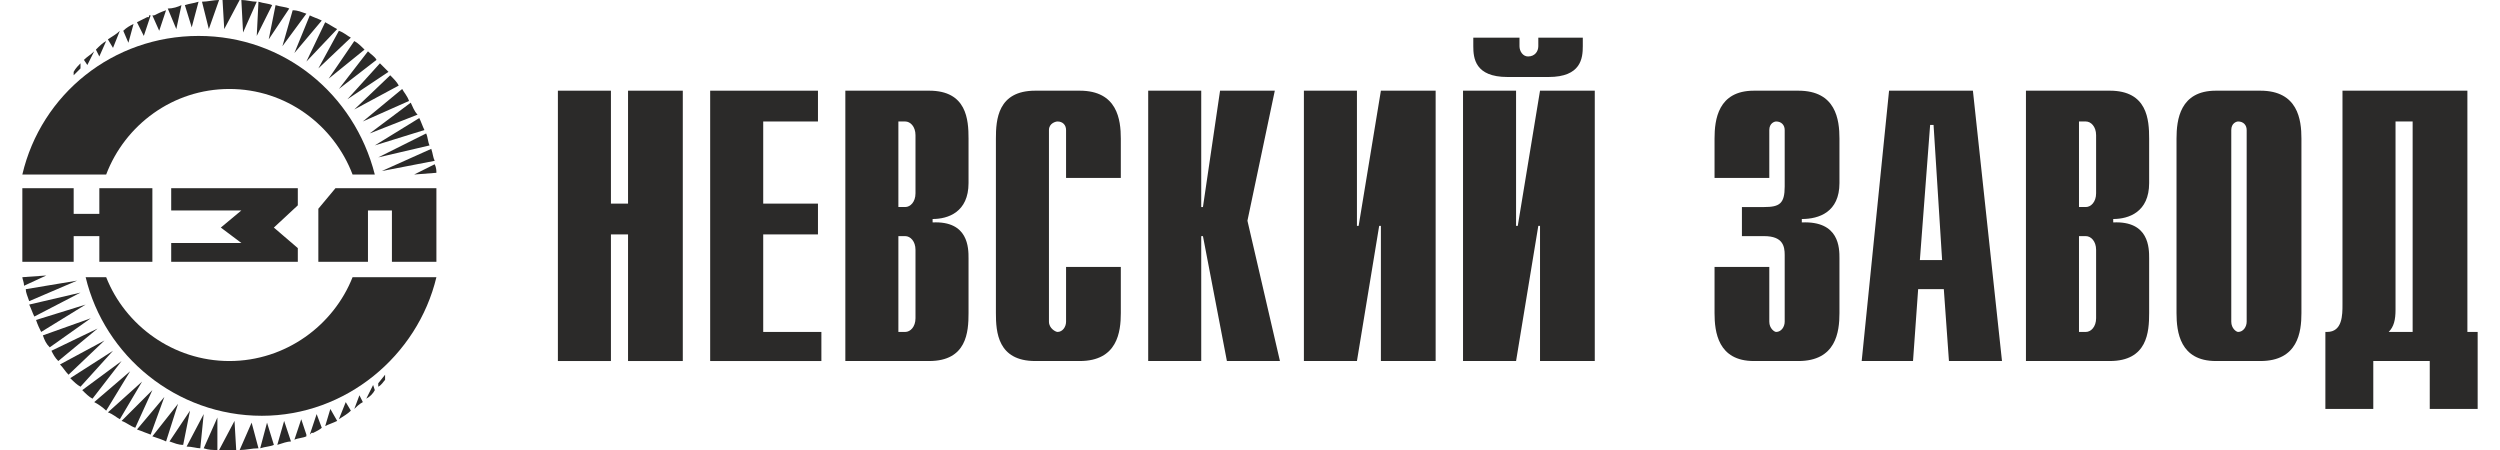 <?xml version="1.0" encoding="UTF-8"?>
<!DOCTYPE svg PUBLIC "-//W3C//DTD SVG 1.1//EN" "http://www.w3.org/Graphics/SVG/1.1/DTD/svg11.dtd">
<!-- Creator: CorelDRAW -->
<svg xmlns="http://www.w3.org/2000/svg" xml:space="preserve" width="100px" height="18px" version="1.1" style="shape-rendering:geometricPrecision; text-rendering:geometricPrecision; image-rendering:optimizeQuality; fill-rule:evenodd; clip-rule:evenodd"
viewBox="0 0 14.35 2.63"
 xmlns:xlink="http://www.w3.org/1999/xlink"
 xmlns:xodm="http://www.corel.com/coreldraw/odm/2003">
 <defs>
  <style type="text/css">
   <![CDATA[
    .fil0 {fill:#2B2A29}
   ]]>
  </style>
 </defs>
 <g id="Слой_x0020_1">
  <g id="logo-nzl.svg">
   <g id="Nevsky-Zavod">
    <g id="nevskyzavod-v6-mix2">
     <g id="logo-nevsky-zavod">
      <path id="Fill-1" class="fil0" d="M1.03 0.21c0.5,0 0.91,0.34 1.03,0.81l-0.13 0c-0.11,-0.29 -0.39,-0.5 -0.72,-0.5 -0.33,0 -0.61,0.21 -0.72,0.5l-0.49 0c0.11,-0.47 0.53,-0.81 1.03,-0.81z"/>
      <path id="Fill-3" class="fil0" d="M1.27 0l-0.09 0.17 -0.01 -0.17c0.02,0 0.03,0 0.04,0 0.02,0 0.04,0 0.06,0l0 0zm0.01 0c0.03,0 0.06,0.01 0.09,0.01l-0.08 0.18 -0.01 -0.19zm0.1 0.01c0.03,0.01 0.06,0.01 0.08,0.02l-0.09 0.18 0.01 -0.2zm0.1 0.02c0.03,0.01 0.06,0.01 0.08,0.02l-0.12 0.18 0.04 -0.2zm0.1 0.03c0.03,0 0.05,0.01 0.08,0.02l-0.14 0.19 0.06 -0.21zm0.1 0.03c0.02,0.01 0.05,0.02 0.07,0.03l-0.16 0.19 0.09 -0.22zm0.09 0.04c0.02,0.01 0.05,0.03 0.07,0.04l-0.18 0.19 0.11 -0.23zm0.08 0.05c0.03,0.01 0.05,0.03 0.07,0.04l-0.19 0.18 0.12 -0.22zm0.09 0.06c0.02,0.01 0.04,0.03 0.06,0.05l-0.21 0.17 0.15 -0.22zm0.08 0.06c0.02,0.02 0.04,0.03 0.05,0.05l-0.22 0.17 0.17 -0.22zm0.07 0.07c0.02,0.02 0.03,0.03 0.05,0.05l-0.24 0.16 0.19 -0.21zm0.06 0.07c0.02,0.02 0.04,0.04 0.05,0.06l-0.26 0.14 0.21 -0.2zm0.07 0.08c0.01,0.02 0.03,0.04 0.04,0.07l-0.27 0.12 0.23 -0.19zm0.05 0.08c0.01,0.02 0.02,0.05 0.04,0.07l-0.28 0.11 0.24 -0.18zm0.05 0.09c0.01,0.02 0.02,0.05 0.03,0.07l-0.29 0.09 0.26 -0.16zm0.04 0.09c0.01,0.02 0.01,0.05 0.02,0.07l-0.3 0.07 0.28 -0.14zm0.03 0.09c0.01,0.03 0.01,0.05 0.02,0.07l-0.31 0.06 0.29 -0.13zm0.02 0.09c0.01,0.02 0.01,0.04 0.01,0.05l-0.13 0.01 0.12 -0.06zm-1.67 -0.87l0.01 0 -0.04 0.12 -0.04 -0.08c0.02,-0.01 0.04,-0.02 0.06,-0.03l0 0 0 0 0 0 0 0 0.01 0 0 0 0 -0.01zm0.02 0l0 0 0.01 0c0.02,-0.01 0.04,-0.02 0.07,-0.03l-0.04 0.12 -0.04 -0.09zm0.09 -0.04c0.03,0 0.06,-0.01 0.08,-0.02l-0.03 0.14 -0.05 -0.12zm0.1 -0.02c0.03,-0.01 0.05,-0.01 0.08,-0.02l-0.04 0.15 -0.04 -0.13zm0.1 -0.02c0.03,0 0.07,-0.01 0.1,-0.01l-0.06 0.17 -0.04 -0.16zm-0.75 0.41c0.01,-0.02 0.03,-0.04 0.04,-0.05l0 0.03 -0.04 0.04 0 -0.02zm0.06 -0.07c0.02,-0.02 0.04,-0.03 0.06,-0.05l-0.04 0.08 -0.02 -0.03zm0.07 -0.06c0.02,-0.02 0.04,-0.04 0.06,-0.05l-0.04 0.09 -0.02 -0.04zm0.07 -0.06c0.03,-0.02 0.05,-0.03 0.07,-0.05l-0.04 0.1 -0.03 -0.05zm0.09 -0.05c0.02,-0.02 0.04,-0.03 0.06,-0.04l-0.03 0.11 -0.03 -0.07z"/>
      <path id="Fill-5" class="fil0" d="M0 1.1l0.3 0 0 0.15 0.15 0 0 -0.15 0.31 0 0 0.43 -0.31 0 0 -0.15 -0.15 0 0 0.15 -0.3 0 0 -0.43zm2.16 0l0.09 0 0.17 0 0 0.43 -0.26 0 0 -0.3 -0.14 0 0 0.3 -0.29 0 0 -0.31 0.1 -0.12 0.12 0 0.07 0 0.14 0zm-0.88 0.32l-0.41 0 0 0.11 0.58 0 0.11 0 0.05 0 0 -0.08 -0.14 -0.12 0.14 -0.13 0 -0.1 -0.05 0 -0.11 0 -0.58 0 0 0.13 0.41 0 -0.12 0.1 0.12 0.09z"/>
      <path id="Fill-7" class="fil0" d="M1.4 2.43c-0.5,0 -0.92,-0.35 -1.03,-0.81l0.12 0c0.11,0.28 0.39,0.49 0.72,0.49 0.33,0 0.61,-0.21 0.72,-0.49l0.49 0c-0.11,0.46 -0.53,0.81 -1.02,0.81z"/>
      <path id="Fill-9" class="fil0" d="M1.15 2.63l0.09 -0.17 0.01 0.17c-0.01,0 -0.03,0 -0.04,0 -0.02,0 -0.04,0 -0.06,0l0 0zm-0.01 0c-0.03,0 -0.05,0 -0.08,-0.01l0.08 -0.18 0 0.19zm-0.1 -0.01c-0.02,0 -0.05,-0.01 -0.08,-0.01l0.1 -0.19 -0.02 0.2zm-0.1 -0.02c-0.03,0 -0.05,-0.01 -0.08,-0.02l0.12 -0.18 -0.04 0.2zm-0.1 -0.02c-0.02,-0.01 -0.05,-0.02 -0.08,-0.03l0.15 -0.19 -0.07 0.22zm-0.09 -0.04c-0.03,-0.01 -0.05,-0.02 -0.08,-0.03l0.16 -0.19 -0.08 0.22zm-0.09 -0.04c-0.03,-0.01 -0.05,-0.03 -0.08,-0.04l0.18 -0.18 -0.1 0.22zm-0.09 -0.05c-0.02,-0.01 -0.04,-0.03 -0.07,-0.04l0.2 -0.18 -0.13 0.22zm-0.08 -0.05c-0.02,-0.02 -0.05,-0.04 -0.07,-0.05l0.21 -0.18 -0.14 0.23zm-0.08 -0.07c-0.02,-0.01 -0.04,-0.03 -0.06,-0.05l0.23 -0.17 -0.17 0.22zm-0.07 -0.07c-0.02,-0.01 -0.04,-0.03 -0.06,-0.05l0.25 -0.16 -0.19 0.21zm-0.07 -0.07c-0.02,-0.02 -0.03,-0.04 -0.05,-0.06l0.26 -0.14 -0.21 0.2zm-0.06 -0.08c-0.02,-0.02 -0.03,-0.04 -0.04,-0.06l0.27 -0.13 -0.23 0.19zm-0.05 -0.08c-0.02,-0.02 -0.03,-0.04 -0.04,-0.07l0.28 -0.1 -0.24 0.17zm-0.05 -0.09c-0.01,-0.02 -0.02,-0.04 -0.03,-0.07l0.29 -0.09 -0.26 0.16zm-0.04 -0.09c-0.01,-0.02 -0.02,-0.05 -0.03,-0.07l0.3 -0.07 -0.27 0.14zm-0.03 -0.09c-0.01,-0.03 -0.02,-0.05 -0.02,-0.07l0.3 -0.05 -0.28 0.12zm-0.03 -0.09c0,-0.02 -0.01,-0.04 -0.01,-0.05l0.14 -0.01 -0.13 0.06zm1.67 0.87l0 0 0.04 -0.12 0.03 0.08c-0.01,0.01 -0.03,0.02 -0.05,0.03l0 0 0 0 -0.01 0 0 0 -0.01 0.01 0 0 0 0zm-0.02 0l0 0.01 0 0c-0.02,0.01 -0.05,0.01 -0.07,0.02l0.04 -0.12 0.03 0.09zm-0.09 0.04c-0.02,0 -0.05,0.01 -0.08,0.02l0.04 -0.14 0.04 0.12zm-0.1 0.02c-0.02,0.01 -0.05,0.01 -0.08,0.02l0.04 -0.15 0.04 0.13zm-0.09 0.02c-0.04,0 -0.07,0.01 -0.11,0.01l0.07 -0.16 0.04 0.15zm0.74 -0.4c-0.01,0.01 -0.02,0.03 -0.04,0.04l0 -0.02 0.04 -0.05 0 0.03zm-0.06 0.06c-0.01,0.02 -0.03,0.04 -0.05,0.05l0.04 -0.08 0.01 0.03zm-0.07 0.07c-0.02,0.01 -0.04,0.03 -0.05,0.04l0.03 -0.08 0.02 0.04zm-0.07 0.05c-0.02,0.02 -0.04,0.03 -0.07,0.05l0.04 -0.1 0.03 0.05zm-0.08 0.06c-0.02,0.01 -0.05,0.02 -0.07,0.03l0.03 -0.1 0.04 0.07z"/>
      <polygon id="Fill-11" class="fil0" points="3.13,0.53 3.44,0.53 3.44,1.19 3.54,1.19 3.54,0.53 3.86,0.53 3.86,2.11 3.54,2.11 3.54,1.37 3.44,1.37 3.44,2.11 3.13,2.11 "/>
      <polygon id="Fill-13" class="fil0" points="4.02,0.53 4.65,0.53 4.65,0.71 4.33,0.71 4.33,1.19 4.65,1.19 4.65,1.37 4.33,1.37 4.33,1.94 4.67,1.94 4.67,2.11 4.02,2.11 "/>
      <path id="Fill-15" class="fil0" d="M5.16 1.94c0.03,0 0.06,-0.03 0.06,-0.08l0 -0.4c0,-0.05 -0.03,-0.08 -0.06,-0.08l-0.04 0 0 0.56 0.04 0zm0 -0.73c0.03,0 0.06,-0.03 0.06,-0.08l0 -0.34c0,-0.05 -0.03,-0.08 -0.06,-0.08l-0.04 0 0 0.5 0.04 0zm-0.35 -0.68l0.49 0c0.22,0 0.23,0.17 0.23,0.28l0 0.26c0,0.17 -0.12,0.21 -0.21,0.21l0 0.02c0.21,-0.01 0.21,0.15 0.21,0.21l0 0.32c0,0.11 -0.01,0.28 -0.23,0.28l-0.49 0 0 -1.58z"/>
      <path id="Fill-17" class="fil0" d="M6.42 1.83c0,0.11 -0.02,0.28 -0.24,0.28l-0.26 0c-0.22,0 -0.23,-0.17 -0.23,-0.28l0 -1.02c0,-0.11 0.01,-0.28 0.23,-0.28l0.26 0c0.22,0 0.24,0.17 0.24,0.28l0 0.23 -0.32 0 0 -0.28c0,-0.03 -0.02,-0.05 -0.05,-0.05 -0.01,0 -0.05,0.01 -0.05,0.05l0 1.12c0,0.04 0.04,0.06 0.05,0.06 0.03,0 0.05,-0.03 0.05,-0.06l0 -0.32 0.32 0 0 0.27z"/>
      <polygon id="Fill-19" class="fil0" points="6.58,0.53 6.89,0.53 6.89,1.21 6.9,1.21 7,0.53 7.32,0.53 7.16,1.29 7.35,2.11 7.04,2.11 6.9,1.38 6.89,1.38 6.89,2.11 6.58,2.11 "/>
      <polygon id="Fill-21" class="fil0" points="7.49,0.53 7.8,0.53 7.8,1.32 7.81,1.32 7.94,0.53 8.26,0.53 8.26,2.11 7.94,2.11 7.94,1.32 7.93,1.32 7.8,2.11 7.49,2.11 "/>
      <path id="Fill-23" class="fil0" d="M8.75 0.22l0 0.05c0,0.03 0.02,0.06 0.05,0.06 0.04,0 0.06,-0.03 0.06,-0.06l0 -0.05 0.26 0 0 0.05c0,0.07 -0.01,0.18 -0.2,0.18l-0.24 0c-0.19,0 -0.2,-0.11 -0.2,-0.18l0 -0.05 0.27 0zm-0.33 0.31l0.31 0 0 0.79 0.01 0 0.13 -0.79 0.32 0 0 1.58 -0.32 0 0 -0.79 -0.01 0 -0.13 0.79 -0.31 0 0 -1.58z"/>
      <path id="Fill-25" class="fil0" d="M10.21 1.56l0 0.32c0,0.04 0.03,0.06 0.04,0.06 0.03,0 0.05,-0.03 0.05,-0.06l0 -0.39c0,-0.05 -0.01,-0.11 -0.12,-0.11l-0.13 0 0 -0.17 0.13 0c0.09,0 0.12,-0.02 0.12,-0.12l0 -0.33c0,-0.03 -0.02,-0.05 -0.05,-0.05 -0.01,0 -0.04,0.01 -0.04,0.05l0 0.28 -0.32 0 0 -0.23c0,-0.11 0.02,-0.28 0.23,-0.28l0.26 0c0.22,0 0.24,0.17 0.24,0.28l0 0.26c0,0.17 -0.12,0.21 -0.22,0.21l0 0.02c0.22,-0.01 0.22,0.15 0.22,0.21l0 0.32c0,0.11 -0.02,0.28 -0.24,0.28l-0.26 0c-0.21,0 -0.23,-0.17 -0.23,-0.28l0 -0.27 0.32 0z"/>
      <path id="Fill-27" class="fil0" d="M11.22 1.52l-0.05 -0.79 -0.02 0 -0.06 0.79 0.13 0zm-0.31 -0.99l0.49 0 0.17 1.58 -0.31 0 -0.03 -0.42 -0.15 0 -0.03 0.42 -0.3 0 0.16 -1.58z"/>
      <path id="Fill-29" class="fil0" d="M12.06 1.94c0.03,0 0.06,-0.03 0.06,-0.08l0 -0.4c0,-0.05 -0.03,-0.08 -0.06,-0.08l-0.04 0 0 0.56 0.04 0zm0 -0.73c0.03,0 0.06,-0.03 0.06,-0.08l0 -0.34c0,-0.05 -0.03,-0.08 -0.06,-0.08l-0.04 0 0 0.5 0.04 0zm-0.35 -0.68l0.49 0c0.22,0 0.23,0.17 0.23,0.28l0 0.26c0,0.17 -0.12,0.21 -0.21,0.21l0 0.02c0.21,-0.01 0.21,0.15 0.21,0.21l0 0.32c0,0.11 -0.01,0.28 -0.23,0.28l-0.49 0 0 -1.58z"/>
      <path id="Fill-31" class="fil0" d="M13 0.76c0,-0.03 -0.02,-0.05 -0.05,-0.05 -0.01,0 -0.04,0.01 -0.04,0.05l0 1.12c0,0.04 0.03,0.06 0.04,0.06 0.03,0 0.05,-0.03 0.05,-0.06l0 -1.12zm-0.41 0.05c0,-0.11 0.02,-0.28 0.23,-0.28l0.26 0c0.22,0 0.24,0.17 0.24,0.28l0 1.02c0,0.11 -0.02,0.28 -0.24,0.28l-0.26 0c-0.21,0 -0.23,-0.17 -0.23,-0.28l0 -1.02z"/>
      <path id="Fill-33" class="fil0" d="M13.87 1.81c0,0.06 -0.01,0.1 -0.04,0.13l0.14 0 0 -1.23 -0.1 0 0 1.1zm0.42 0.13l0.06 0 0 0.45 -0.28 0 0 -0.28 -0.33 0 0 0.28 -0.28 0 0 -0.45 0.01 0c0.09,0 0.09,-0.1 0.09,-0.16l0 -1.25 0.73 0 0 1.41z"/>
     </g>
    </g>
   </g>
  </g>
 </g>
</svg>
